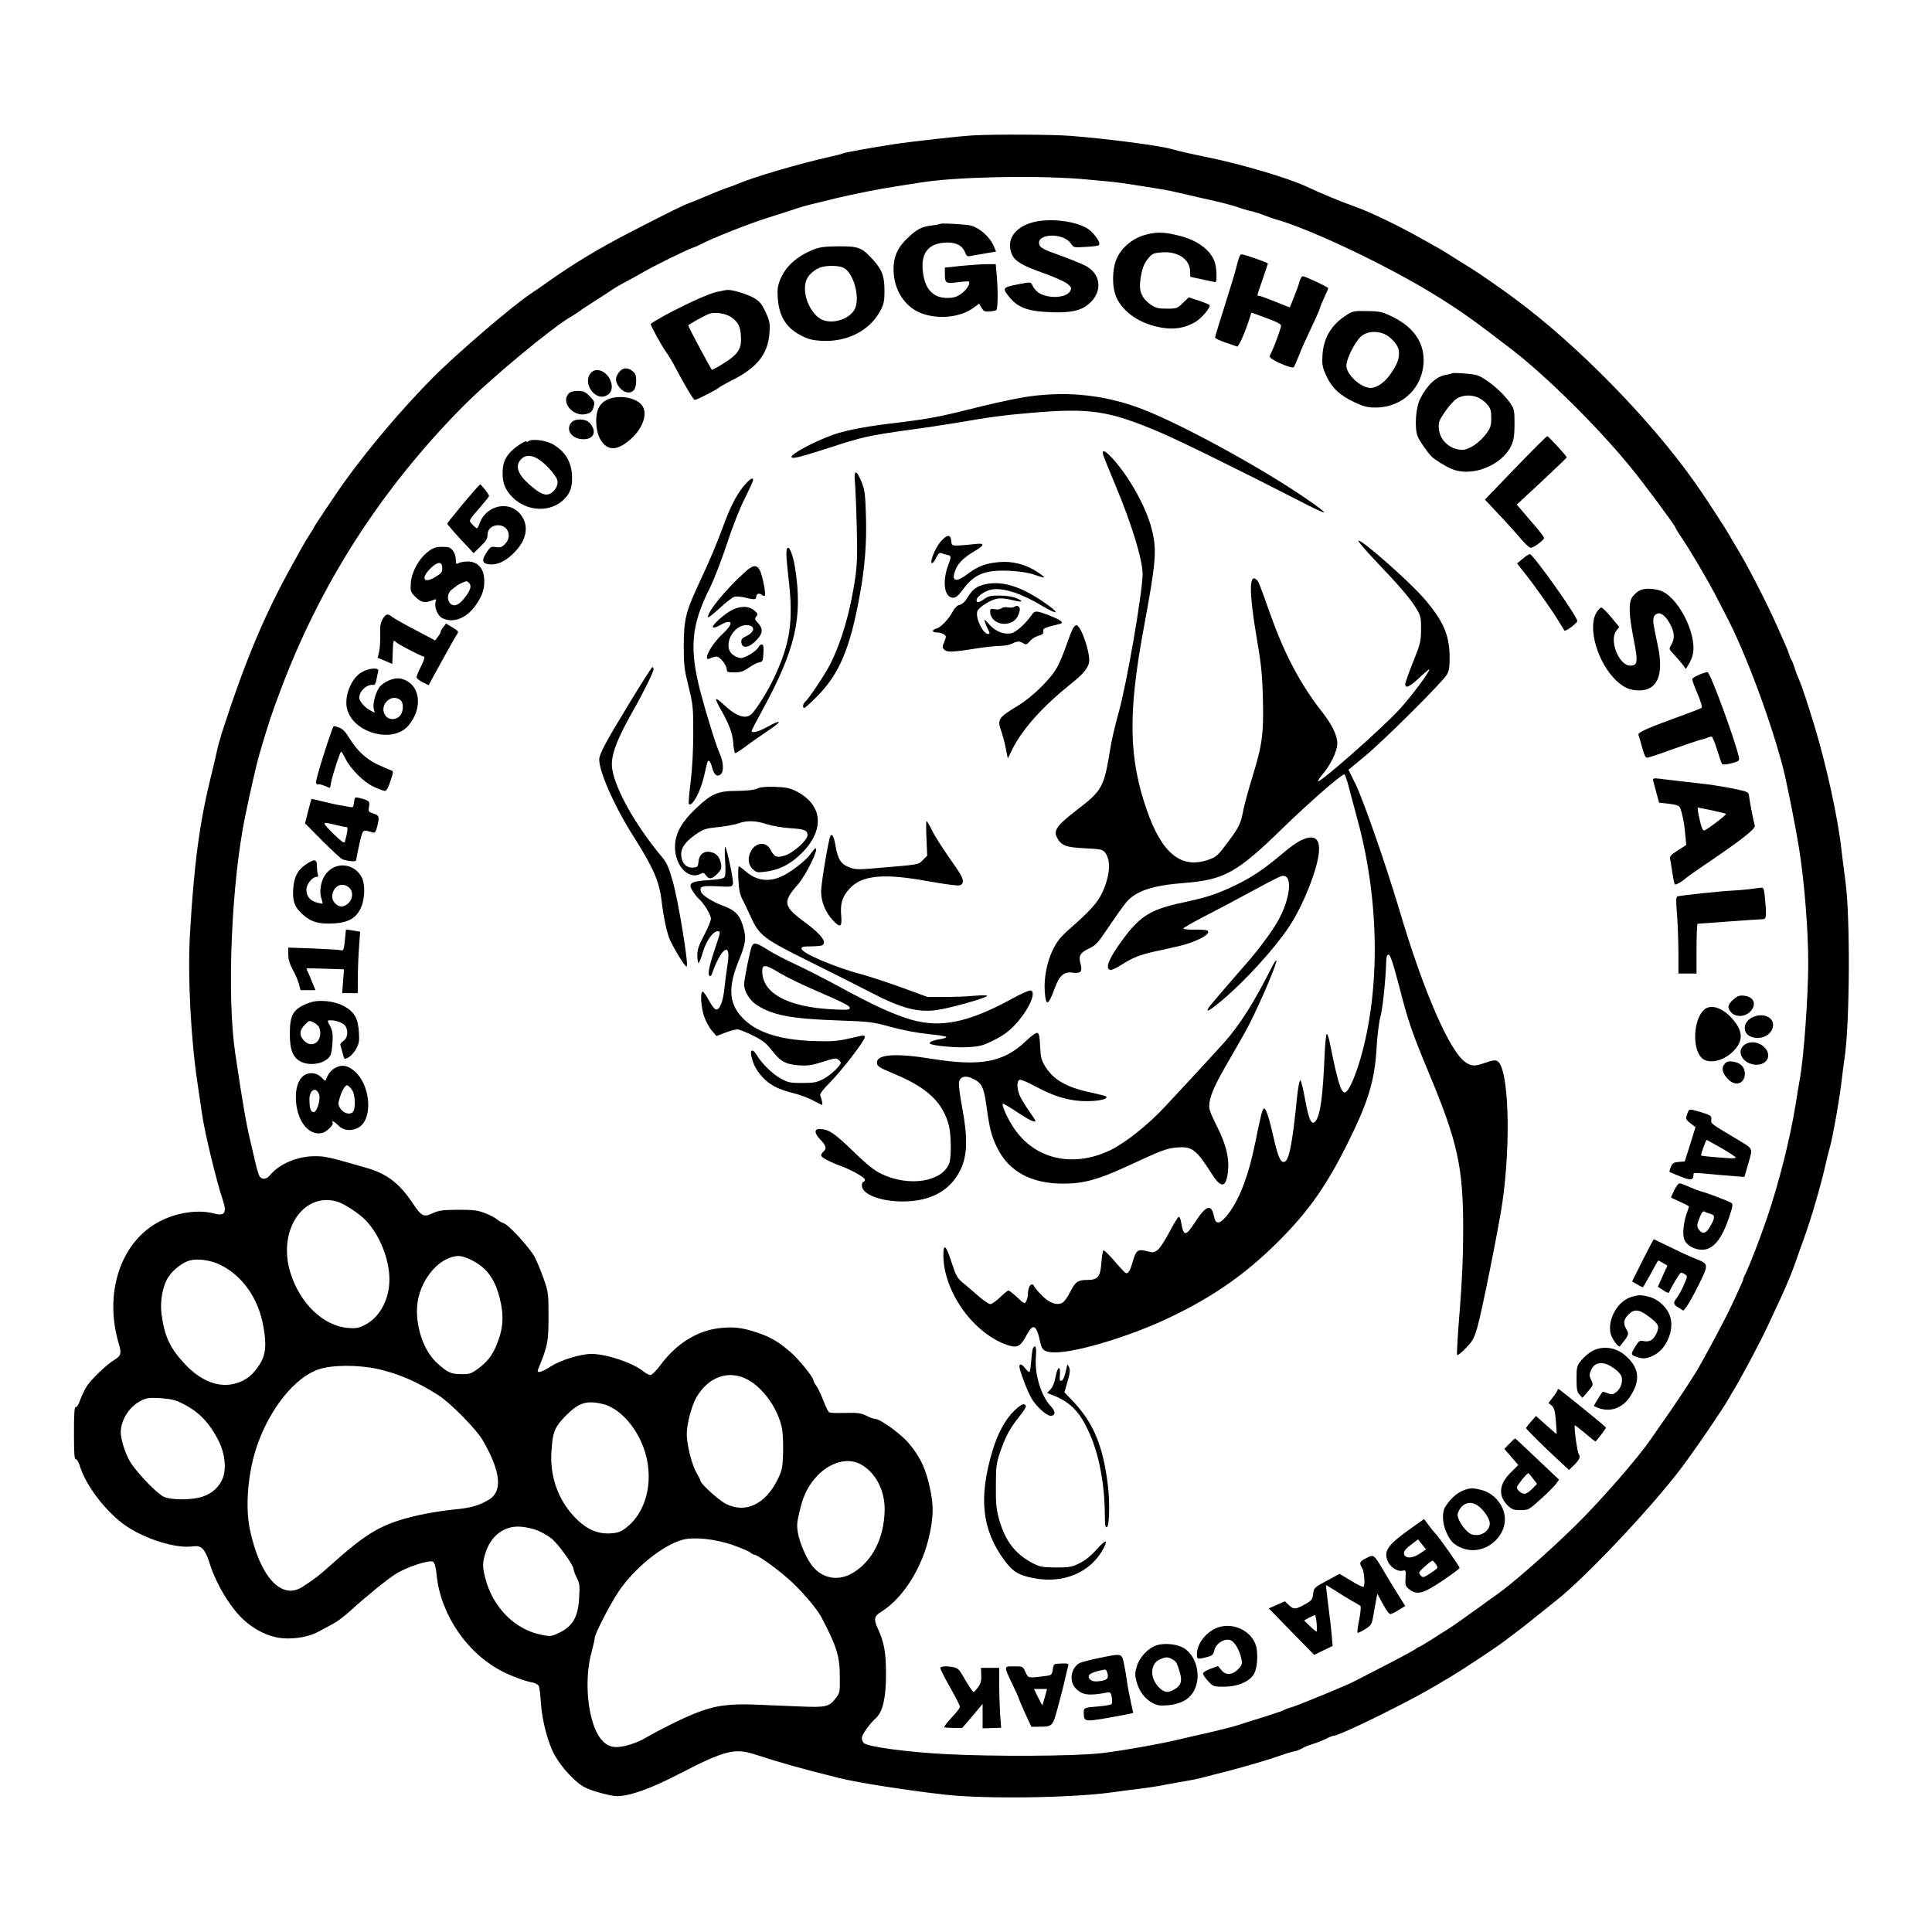 <?xml version="1.0" encoding="UTF-8" standalone="no"?> <svg xmlns="http://www.w3.org/2000/svg" width="1280pt" height="1280pt" viewBox="0 0 1280 1280" preserveAspectRatio="xMidYMid meet"> <g transform="translate(0,1280) scale(0.1,-0.1)" fill="#000000" stroke="none"> <path d="M6445 11903 c-77 -4 -403 -40 -520 -58 -151 -23 -326 -55 -336 -60 -4 -3 -45 -14 -91 -24 -206 -46 -498 -132 -608 -178 -19 -9 -53 -21 -75 -28 -22 -7 -78 -30 -125 -50 -47 -20 -103 -43 -125 -51 -42 -15 -133 -60 -400 -198 -201 -104 -364 -203 -525 -316 -47 -34 -102 -72 -124 -86 -119 -79 -485 -392 -646 -554 -204 -205 -431 -473 -597 -705 -50 -71 -193 -284 -193 -289 0 -3 -13 -24 -29 -48 -16 -24 -43 -70 -61 -103 -18 -33 -44 -80 -58 -105 -182 -328 -309 -632 -462 -1105 -12 -38 -28 -97 -35 -130 -7 -33 -22 -98 -34 -145 -77 -309 -115 -583 -142 -1050 -17 -281 5 -712 52 -1013 11 -73 24 -161 29 -197 18 -121 95 -439 135 -557 30 -87 15 -112 -56 -93 -104 28 -246 8 -361 -52 -259 -134 -372 -475 -270 -814 18 -61 13 -77 -28 -102 -56 -34 -161 -135 -188 -181 -15 -25 -34 -65 -42 -90 -9 -26 -21 -45 -28 -43 -9 1 -12 -41 -12 -173 0 -132 3 -174 12 -173 7 2 18 -17 26 -42 41 -135 178 -312 309 -401 128 -86 323 -147 430 -135 45 5 55 3 76 -16 13 -13 32 -49 41 -81 34 -113 100 -238 177 -332 82 -102 204 -171 315 -179 84 -6 175 11 236 45 29 15 73 39 98 53 25 13 74 50 110 83 109 99 242 207 300 244 71 46 225 97 249 82 11 -7 18 -33 24 -89 26 -261 203 -521 438 -639 63 -32 144 -62 192 -71 21 -3 41 -14 46 -23 5 -9 12 -63 15 -121 8 -110 46 -256 89 -335 46 -84 138 -184 202 -217 44 -23 172 -58 213 -58 84 0 226 51 411 147 299 155 369 173 501 130 174 -57 318 -97 560 -157 126 -31 437 -80 700 -110 266 -30 842 -22 1105 15 55 8 143 19 195 25 52 7 125 18 161 26 37 7 98 18 135 24 38 6 92 17 119 25 28 7 97 26 155 40 131 34 289 81 355 105 28 10 66 22 85 26 19 3 44 13 56 20 11 8 43 21 70 29 27 8 67 24 89 35 21 11 44 20 51 20 26 0 261 110 479 224 99 51 167 90 301 170 75 45 294 190 336 222 21 16 59 45 85 64 26 19 82 62 123 96 41 33 111 89 155 124 189 150 608 593 808 853 89 115 289 408 331 482 9 17 26 46 38 65 57 96 169 307 220 416 86 184 109 233 138 304 18 41 40 100 50 130 10 30 33 93 50 140 47 129 113 353 146 500 8 36 21 88 29 115 18 65 61 305 75 425 6 52 15 122 20 155 36 233 39 949 6 1180 -8 61 -20 153 -26 205 -22 204 -97 550 -177 815 -46 151 -85 270 -103 310 -10 22 -24 58 -30 80 -7 22 -16 45 -20 50 -4 6 -11 21 -15 35 -4 14 -15 43 -25 65 -10 22 -37 83 -60 135 -58 131 -183 377 -250 488 -30 51 -59 100 -65 110 -26 47 -165 259 -220 337 -294 419 -784 919 -1195 1223 -92 69 -237 169 -290 202 -30 18 -84 52 -120 75 -36 23 -83 52 -105 64 -22 12 -67 37 -100 56 -146 83 -348 181 -445 215 -103 37 -222 86 -329 136 -115 54 -423 145 -641 190 -151 31 -183 39 -254 58 -84 23 -431 68 -666 86 -113 9 -496 11 -645 3z m710 -288 c110 -9 243 -22 295 -30 239 -37 289 -45 345 -59 33 -8 125 -29 205 -47 80 -17 168 -40 195 -50 28 -10 70 -23 95 -28 25 -6 63 -18 85 -27 22 -9 54 -20 70 -25 235 -64 774 -321 1092 -522 156 -98 223 -146 473 -338 234 -179 585 -527 801 -794 92 -113 289 -380 289 -390 0 -4 18 -33 40 -66 60 -87 179 -291 232 -394 25 -49 53 -103 62 -120 123 -232 289 -673 376 -1000 25 -95 81 -372 109 -545 35 -215 61 -538 61 -761 0 -215 -29 -623 -55 -764 -8 -44 -21 -123 -29 -175 -36 -224 -112 -525 -191 -755 -49 -143 -116 -315 -139 -360 -9 -17 -16 -34 -16 -38 0 -5 -13 -36 -29 -70 -15 -34 -39 -84 -52 -112 -37 -81 -178 -344 -226 -425 -50 -82 -170 -262 -233 -350 -21 -30 -54 -77 -73 -105 -84 -123 -328 -403 -494 -567 -182 -179 -431 -398 -538 -471 -22 -15 -67 -47 -100 -72 -76 -55 -192 -137 -214 -150 -9 -5 -53 -33 -98 -62 -46 -29 -86 -53 -89 -53 -3 0 -18 -9 -33 -20 -16 -10 -106 -59 -202 -108 -96 -49 -183 -94 -194 -100 -38 -22 -376 -161 -418 -173 -23 -6 -46 -15 -52 -19 -5 -4 -64 -24 -130 -45 -66 -20 -145 -45 -175 -55 -30 -10 -118 -32 -195 -50 -77 -17 -156 -35 -175 -40 -128 -32 -418 -83 -540 -96 -190 -20 -720 -22 -1035 -5 -243 13 -503 48 -531 72 -8 6 -14 22 -14 34 0 23 48 91 94 133 45 41 66 135 66 289 0 145 -12 212 -54 303 -29 62 -25 83 23 112 147 91 276 299 321 518 24 117 25 183 5 282 -28 140 -64 220 -144 316 -51 61 -190 162 -224 162 -10 0 -36 9 -58 21 -35 17 -56 20 -138 18 -53 -2 -101 0 -108 4 -6 4 -24 40 -39 80 -15 39 -36 83 -46 96 -10 13 -18 28 -18 33 0 23 -98 143 -156 193 -80 68 -131 97 -213 125 -104 35 -160 41 -253 31 -150 -17 -289 -104 -393 -246 -28 -37 -56 -65 -66 -65 -10 0 -30 11 -46 24 -68 56 -242 115 -343 116 -72 0 -203 -40 -266 -80 -66 -43 -101 -52 -89 -22 64 155 69 181 69 347 0 153 -1 164 -31 250 -17 50 -44 114 -59 144 -32 62 -174 217 -207 227 -12 3 -31 14 -42 24 -11 10 -47 29 -80 42 -51 20 -78 23 -180 23 -102 -1 -127 -4 -168 -23 -62 -28 -73 -22 -136 71 -86 128 -169 191 -301 229 -238 69 -275 78 -340 78 -120 0 -239 -50 -303 -128 -20 -24 -49 -29 -65 -9 -6 7 -18 44 -27 82 -9 39 -25 106 -35 150 -29 120 -50 241 -102 590 -56 379 -25 1124 66 1565 38 184 75 346 95 415 59 200 80 265 137 415 264 707 664 1332 1204 1880 184 187 604 536 728 605 15 8 38 24 52 34 14 11 57 39 95 63 39 25 83 53 99 64 50 34 60 39 121 72 33 17 83 45 110 61 69 40 272 140 318 157 21 7 50 20 65 28 62 34 321 137 432 171 68 21 171 55 205 66 30 11 110 31 260 67 123 29 279 60 390 77 55 9 127 20 160 25 230 38 738 49 1060 25z m-4924 -6775 c48 -13 152 -82 195 -128 91 -98 153 -254 154 -387 0 -135 -64 -254 -165 -304 -39 -20 -58 -23 -109 -19 -163 13 -319 162 -382 366 -86 276 82 534 307 472z m884 -384 c103 -48 161 -122 194 -250 32 -121 26 -211 -21 -321 -28 -67 -60 -108 -121 -153 -47 -34 -57 -37 -113 -36 -68 1 -89 10 -162 77 -100 93 -155 293 -118 437 39 150 153 266 266 269 14 0 48 -10 75 -23z m-1655 -36 c150 -75 254 -225 286 -414 21 -120 14 -183 -26 -246 -45 -70 -90 -106 -157 -125 -112 -33 -234 14 -344 134 -94 102 -129 178 -149 325 -11 88 8 190 48 249 32 48 96 96 143 107 53 13 139 0 199 -30z m1043 -690 c135 -30 263 -85 402 -174 81 -52 253 -227 295 -301 117 -204 131 -333 42 -389 -66 -40 -123 -57 -236 -67 -61 -6 -163 -22 -226 -36 -246 -56 -337 -107 -590 -333 -83 -74 -97 -85 -184 -142 -140 -93 -284 63 -351 381 -32 155 -11 389 52 564 86 241 249 442 402 494 90 31 261 32 394 3z m2450 -70 c108 -59 204 -197 229 -329 5 -31 8 -103 6 -161 -3 -93 -7 -112 -35 -170 -81 -166 -213 -229 -343 -164 -49 25 -170 135 -170 155 0 5 -11 26 -23 47 -31 49 -67 188 -67 260 0 69 32 189 65 246 80 136 214 182 338 116z m-3758 -152 c118 -56 189 -127 255 -257 40 -81 51 -179 26 -244 -21 -55 -67 -99 -129 -121 -66 -25 -208 -26 -261 -3 -40 18 -153 132 -212 214 -37 52 -74 159 -74 214 1 82 56 169 132 208 37 19 55 22 128 18 61 -4 99 -11 135 -29z m2795 -9 c97 -22 196 -118 256 -247 92 -197 59 -434 -77 -556 -38 -34 -61 -47 -95 -52 -104 -15 -184 17 -271 109 -105 112 -159 264 -150 423 8 137 20 168 97 246 85 85 135 101 240 77z m1708 -398 c101 -52 166 -175 163 -308 -4 -183 -80 -334 -209 -413 -95 -58 -203 -40 -271 46 -37 47 -81 147 -93 211 -10 52 -9 73 7 140 22 96 44 148 85 204 86 119 221 170 318 120z m-2138 -440 c28 -11 71 -36 95 -55 45 -37 145 -176 145 -202 0 -8 10 -34 21 -57 19 -36 21 -53 16 -133 -7 -129 -43 -190 -137 -234 -48 -22 -54 -23 -113 -11 -177 35 -323 183 -372 376 -19 74 -19 99 0 162 35 118 127 188 237 178 31 -2 80 -13 108 -24z m1289 -95 c57 -20 112 -43 121 -51 9 -8 21 -15 27 -15 19 0 128 -76 215 -151 87 -74 198 -202 233 -269 99 -189 119 -254 119 -390 1 -100 0 -107 -27 -141 -43 -57 -66 -62 -232 -55 -80 3 -210 9 -290 12 -184 8 -279 -5 -409 -57 -88 -35 -231 -106 -351 -175 -22 -12 -69 -30 -105 -39 -81 -21 -127 -9 -170 45 -85 107 -114 386 -60 577 11 40 20 81 20 91 0 26 101 222 158 307 107 159 297 311 429 345 74 18 209 4 322 -34z"></path> <path d="M6822 11321 c-109 -38 -155 -117 -118 -206 20 -46 70 -76 214 -126 67 -24 136 -55 154 -69 27 -23 29 -29 19 -47 -23 -45 -131 -54 -201 -18 -16 8 -37 29 -45 45 -18 35 -9 34 -111 14 -92 -18 -95 -24 -44 -86 50 -60 114 -87 227 -94 142 -10 222 1 275 36 110 73 114 202 9 264 -31 18 -131 58 -244 98 -31 11 -62 28 -67 38 -44 82 153 96 206 15 16 -25 20 -26 95 -21 43 2 83 7 88 11 15 9 -9 52 -51 93 -70 67 -284 95 -406 53z"></path> <path d="M6230 11317 c-3 -2 -25 -7 -50 -10 -78 -9 -109 -26 -181 -98 -55 -56 -79 -114 -79 -192 0 -138 75 -254 191 -295 115 -40 259 -23 343 42 l33 24 16 -27 c13 -23 22 -27 52 -25 20 2 40 6 45 9 11 7 13 117 4 228 l-7 77 -55 0 c-31 0 -107 -5 -169 -11 l-113 -12 0 -41 c0 -63 5 -66 85 -56 38 5 71 7 74 5 12 -13 -15 -56 -50 -81 -32 -22 -52 -28 -93 -28 -98 0 -153 63 -163 188 -10 117 45 178 163 179 60 1 101 -21 118 -65 10 -26 14 -29 41 -23 16 3 60 11 97 17 l67 11 -15 36 c-26 62 -95 123 -157 138 -32 7 -191 16 -197 10z"></path> <path d="M7574 11240 c-78 -25 -143 -82 -175 -152 -32 -72 -33 -192 -2 -259 46 -101 160 -177 301 -200 82 -14 154 -2 220 37 45 26 108 103 95 114 -5 4 -37 17 -73 29 l-64 21 -39 -37 c-36 -36 -41 -38 -106 -38 -58 0 -74 4 -109 28 -55 39 -76 85 -68 151 9 79 23 118 54 155 26 31 35 35 89 39 107 8 185 -44 188 -126 l1 -36 79 -17 c44 -10 83 -18 88 -18 11 -1 8 92 -4 130 -28 84 -118 150 -247 180 -97 24 -151 23 -228 -1z"></path> <path d="M5388 11146 c-110 -45 -181 -109 -218 -196 -18 -45 -21 -66 -17 -125 8 -118 54 -195 149 -245 51 -27 77 -34 138 -38 173 -10 323 67 394 202 21 40 26 63 26 124 0 102 -14 142 -76 211 -74 82 -96 90 -231 89 -91 -1 -123 -5 -165 -22z m202 -121 c67 -34 111 -204 72 -275 -39 -70 -159 -103 -227 -62 -81 50 -128 193 -87 268 15 29 53 60 87 72 44 15 122 14 155 -3z"></path> <path d="M8210 11094 c-6 -14 -15 -47 -21 -72 -6 -26 -40 -137 -75 -248 -35 -110 -64 -205 -64 -210 0 -6 30 -20 68 -33 37 -12 72 -25 78 -27 10 -4 53 93 83 188 l12 37 80 -29 c108 -40 122 -48 115 -68 -21 -67 -47 -134 -61 -163 -17 -33 -17 -33 5 -49 41 -27 132 -62 141 -53 4 4 19 37 33 73 13 36 50 118 81 183 31 65 58 126 60 136 2 9 15 41 29 71 14 30 26 57 26 60 0 8 -153 80 -169 80 -8 0 -21 -25 -27 -55 -1 -5 -15 -42 -30 -81 l-29 -71 -95 38 c-52 21 -101 39 -107 39 -17 0 -18 -7 22 109 19 55 35 102 35 105 0 4 -61 27 -138 52 -42 13 -43 13 -52 -12z"></path> <path d="M4745 10865 c-74 -16 -356 -154 -434 -211 -5 -4 76 -152 104 -189 12 -16 38 -59 57 -95 64 -122 123 -220 131 -220 11 0 151 71 157 80 3 4 41 26 85 48 171 85 244 177 253 318 4 65 1 79 -26 137 -25 53 -38 70 -77 93 -44 25 -140 55 -175 53 -8 0 -42 -6 -75 -14z m99 -166 c47 -32 63 -64 65 -132 4 -87 -21 -119 -150 -196 -20 -11 -39 -21 -42 -21 -5 0 -157 284 -157 294 0 6 121 73 145 79 39 11 105 -1 139 -24z"></path> <path d="M8920 10712 c-98 -62 -151 -150 -158 -262 -4 -67 -1 -82 25 -140 37 -80 91 -131 189 -176 59 -28 85 -34 137 -34 182 0 319 136 319 316 -1 123 -73 222 -212 288 -62 30 -79 34 -162 35 -87 2 -96 0 -138 -27z m247 -123 c42 -16 92 -69 99 -105 9 -48 -3 -88 -48 -154 -40 -61 -94 -100 -138 -100 -64 0 -160 89 -160 147 0 46 57 158 97 194 37 32 95 39 150 18z"></path> <path d="M4101 10334 c-28 -36 -26 -66 5 -103 29 -35 73 -42 95 -14 8 9 14 36 14 60 0 35 -5 49 -24 64 -33 27 -66 24 -90 -7z"></path> <path d="M3915 10330 c-58 -64 24 -187 100 -152 37 17 48 54 30 100 -26 64 -95 91 -130 52z"></path> <path d="M9620 10327 c-3 -3 -20 -7 -38 -10 -65 -10 -125 -65 -172 -157 -31 -59 -40 -197 -17 -253 14 -32 61 -100 92 -132 20 -20 91 -64 130 -81 124 -54 310 10 386 132 27 45 34 81 33 181 0 73 -3 86 -29 123 -54 78 -170 173 -228 186 -36 9 -152 16 -157 11z m173 -161 c18 -7 45 -28 60 -45 23 -27 27 -42 27 -90 0 -48 -5 -65 -29 -99 -47 -64 -117 -112 -163 -112 -79 0 -148 61 -155 137 -4 44 -1 54 39 113 24 36 59 75 78 88 38 25 94 29 143 8z"></path> <path d="M3767 10192 c-52 -57 28 -153 112 -136 35 7 47 19 56 56 6 23 1 34 -28 63 -30 30 -42 35 -79 35 -31 0 -50 -6 -61 -18z"></path> <path d="M6820 10174 c-58 -8 -195 -36 -305 -63 -317 -79 -342 -84 -648 -121 -155 -20 -279 -45 -352 -72 -136 -50 -281 -130 -271 -147 8 -12 56 0 252 63 216 71 258 80 521 117 120 16 268 39 328 49 198 35 317 51 490 65 388 33 509 15 845 -127 136 -58 541 -257 920 -452 219 -113 227 -108 35 23 -294 200 -799 475 -1053 575 -247 97 -492 126 -762 90z"></path> <path d="M4017 10149 c-46 -24 -67 -68 -67 -136 0 -68 18 -122 50 -155 38 -37 81 -37 138 1 116 77 168 208 106 266 -51 48 -161 59 -227 24z"></path> <path d="M3787 10002 c-44 -49 1 -112 79 -112 70 0 90 53 41 108 -26 29 -96 31 -120 4z"></path> <path d="M10040 9700 l-202 -210 89 -95 c50 -52 114 -123 144 -159 30 -36 61 -65 70 -65 19 -1 88 50 89 65 0 6 -30 46 -67 88 -38 43 -78 90 -91 106 l-23 27 166 154 c91 85 165 156 165 159 0 9 -121 140 -129 140 -5 0 -99 -94 -211 -210z"></path> <path d="M3499 9876 c-5 -6 -9 -7 -9 -3 0 17 -81 -36 -113 -73 -36 -42 -47 -76 -47 -139 0 -63 19 -109 65 -155 99 -99 258 -103 347 -9 35 37 48 73 48 135 0 102 -41 174 -126 224 -47 28 -145 39 -165 20z m77 -124 c48 -35 102 -96 115 -129 11 -31 -9 -73 -45 -93 -33 -17 -69 -2 -139 60 -78 69 -96 124 -55 167 30 32 75 30 124 -5z"></path> <path d="M7310 9783 c5 -16 40 -102 78 -193 109 -260 181 -494 182 -592 0 -119 -104 -725 -160 -924 -22 -77 -47 -185 -55 -240 -41 -250 -53 -272 -219 -399 -130 -100 -157 -136 -135 -180 28 -57 59 -69 186 -75 105 -5 117 -8 134 -28 41 -52 34 -154 -20 -269 -31 -65 -79 -118 -213 -236 -62 -54 -84 -82 -113 -140 -39 -81 -60 -188 -53 -279 7 -96 23 -92 63 17 32 91 63 119 121 111 54 -7 67 7 53 58 -15 53 -4 73 54 101 47 22 60 36 131 142 44 65 96 139 117 164 63 76 174 113 384 129 266 21 351 68 655 365 171 166 387 355 407 355 4 0 18 -40 30 -88 13 -48 39 -145 58 -217 144 -531 151 -1122 18 -1580 -35 -120 -77 -215 -100 -222 -27 -9 -50 65 -103 330 -6 31 -15 57 -20 57 -4 0 -11 -62 -14 -137 -12 -284 -29 -407 -62 -443 -25 -27 -42 9 -67 143 -12 70 -27 129 -32 130 -6 1 -16 -54 -23 -123 -30 -301 -52 -412 -84 -418 -25 -5 -42 37 -73 173 -30 133 -51 193 -64 179 -10 -11 -21 -58 -55 -226 -46 -227 -111 -392 -192 -487 -47 -54 -70 -54 -81 0 -17 87 -53 75 -129 -44 -59 -90 -73 -89 -89 6 -3 21 -11 37 -16 35 -6 -2 -34 -48 -62 -102 -29 -55 -64 -108 -78 -118 -23 -17 -31 -18 -72 -7 -59 15 -71 6 -92 -69 -19 -66 -32 -85 -50 -74 -6 4 -40 40 -74 80 -34 40 -66 70 -70 68 -5 -3 -11 -40 -14 -83 -7 -93 -24 -113 -94 -113 -62 0 -79 -12 -113 -80 -16 -33 -39 -64 -51 -71 -38 -20 -88 -2 -140 52 -27 28 -49 55 -49 60 0 5 -6 9 -14 9 -14 0 -26 -29 -26 -68 0 -13 -5 -32 -11 -43 -10 -19 -13 -18 -59 25 -27 25 -53 46 -59 46 -5 0 -30 -20 -55 -45 -26 -25 -55 -45 -65 -45 -11 0 -48 26 -84 58 -36 31 -82 71 -102 87 -32 26 -43 46 -70 130 -38 117 -55 132 -55 48 1 -240 199 -518 424 -594 65 -22 86 -12 126 63 46 86 67 74 94 -54 10 -45 32 -58 96 -58 144 0 495 106 748 226 312 147 537 308 768 546 174 180 287 344 413 595 145 289 188 427 201 648 5 83 16 175 25 205 15 57 33 222 38 345 1 55 5 70 17 70 11 0 28 -51 66 -195 64 -250 88 -318 199 -585 194 -465 229 -625 229 -1045 0 -169 -7 -335 -23 -533 -13 -158 -21 -291 -17 -294 4 -4 30 16 58 46 44 45 55 65 75 134 29 98 145 677 167 832 58 407 41 895 -34 935 -15 8 -34 5 -77 -10 -71 -25 -90 -25 -129 -1 -105 64 -281 465 -443 1013 -89 298 -235 718 -289 831 l-48 97 111 92 c130 108 516 493 542 540 14 26 18 54 17 123 -2 142 -45 237 -173 384 -100 114 -409 387 -431 379 -6 -2 43 -59 108 -128 166 -174 235 -255 274 -319 31 -51 33 -61 33 -141 -1 -79 -4 -94 -53 -216 -29 -71 -52 -138 -52 -147 0 -31 29 -18 95 44 36 34 65 58 65 54 0 -19 -129 -191 -203 -270 -121 -130 -522 -483 -535 -471 -2 3 12 24 32 48 52 61 96 153 96 202 0 54 -35 125 -102 211 -139 177 -245 375 -338 635 -81 227 -82 229 -97 241 -48 40 -47 -93 2 -381 31 -181 38 -246 42 -410 6 -231 -4 -305 -71 -522 -24 -79 -49 -170 -56 -203 -19 -101 -29 -123 -104 -223 -66 -89 -77 -99 -127 -117 -182 -65 -311 38 -412 331 -119 342 -124 641 -20 1199 83 450 89 520 53 661 -36 143 -145 339 -255 462 -53 59 -79 69 -65 25z"></path> <path d="M5664 9609 c3 -35 9 -167 12 -294 5 -188 3 -251 -10 -345 -33 -224 -89 -418 -167 -573 -34 -66 -141 -228 -165 -247 -15 -14 -19 -40 -5 -40 5 0 42 33 82 74 147 146 220 317 283 661 36 192 49 358 43 540 -4 138 -8 169 -28 220 -34 84 -53 86 -45 4z"></path> <path d="M4938 9592 c-49 -54 -93 -135 -137 -253 -54 -147 -101 -257 -176 -417 -82 -177 -95 -230 -95 -406 0 -122 4 -153 32 -265 29 -118 31 -137 31 -306 0 -112 -6 -234 -17 -323 -10 -79 -16 -146 -12 -149 21 -21 77 81 101 187 9 41 19 81 21 88 7 24 20 11 32 -33 13 -49 33 -65 57 -45 21 17 19 79 -5 133 -26 57 -92 271 -129 412 -76 290 -62 445 64 694 26 52 75 180 110 285 36 110 86 239 119 303 31 62 56 117 56 123 0 19 -18 10 -52 -28z"></path> <path d="M3069 9464 c-57 -69 -105 -129 -106 -133 -1 -3 38 -49 86 -101 l89 -95 46 45 c36 34 46 51 46 77 0 37 29 63 70 63 68 0 95 -76 45 -125 -19 -20 -31 -24 -59 -20 -31 6 -37 3 -60 -32 -33 -48 -33 -71 0 -79 66 -17 144 24 211 110 62 80 62 169 -1 232 -78 78 -218 39 -258 -72 -6 -19 -15 -34 -18 -34 -4 0 -17 11 -30 25 -26 28 -30 20 57 121 29 34 53 64 53 68 0 11 -51 76 -59 76 -4 0 -54 -57 -112 -126z"></path> <path d="M6235 9215 c-28 -29 -65 -108 -65 -137 0 -20 18 -5 33 28 13 27 22 34 35 29 9 -4 25 -8 36 -11 30 -6 30 -10 6 -75 -39 -108 -22 -209 35 -209 18 0 35 14 65 55 76 103 147 131 313 123 68 -4 122 -12 161 -26 33 -12 62 -20 64 -17 2 2 -21 20 -52 40 -74 47 -162 69 -247 61 -89 -8 -140 -27 -210 -80 -81 -61 -111 -46 -75 37 17 39 56 76 120 114 73 42 73 58 0 48 -33 -4 -79 -8 -104 -9 -44 -1 -45 0 -48 32 -4 42 -26 42 -67 -3z"></path> <path d="M2836 9145 c-60 -45 -109 -134 -114 -206 -4 -56 -3 -60 32 -95 38 -38 62 -41 120 -18 16 6 18 4 13 -10 -13 -33 11 -95 43 -111 71 -36 159 -3 220 83 48 66 64 119 57 186 -6 66 -47 106 -108 106 -22 0 -49 -5 -60 -10 -17 -10 -19 -7 -19 23 0 19 -9 46 -20 59 -16 22 -27 25 -72 25 -42 -1 -60 -7 -92 -32z m94 -108 c0 -28 -6 -36 -46 -60 -80 -48 -99 -7 -28 61 45 43 74 43 74 -1z m180 -102 c16 -19 5 -51 -37 -102 -36 -46 -70 -55 -93 -28 -20 25 -15 67 11 87 13 10 30 23 36 28 12 10 52 28 64 29 4 1 12 -6 19 -14z"></path> <path d="M5210 9128 c0 -24 7 -99 15 -168 32 -273 11 -421 -95 -647 -40 -87 -116 -209 -149 -242 -40 -40 -104 -18 -193 67 -21 20 -40 33 -43 30 -3 -3 7 -27 22 -54 61 -105 86 -168 91 -236 2 -38 9 -68 14 -68 5 0 35 20 66 43 31 24 97 70 146 103 99 65 101 84 3 30 -60 -34 -107 -46 -107 -28 0 4 32 66 71 137 219 402 268 611 217 940 -18 120 -58 184 -58 93z"></path> <path d="M10088 9098 l-37 -31 52 -66 c67 -84 184 -250 226 -321 19 -30 35 -56 36 -58 7 -8 85 50 85 64 0 30 -294 445 -315 443 -5 0 -27 -14 -47 -31z"></path> <path d="M4939 9013 c-129 -116 -249 -262 -249 -301 0 -8 34 18 76 57 42 39 87 74 100 77 14 4 44 1 69 -5 58 -15 75 -14 75 3 0 22 19 30 36 15 8 -6 17 -9 21 -5 9 9 -15 133 -33 168 -20 38 -45 36 -95 -9z"></path> <path d="M6531 8930 c-59 -13 -87 -33 -119 -86 -18 -30 -36 -47 -53 -51 -16 -3 -32 -18 -45 -41 -27 -53 -81 -109 -109 -116 -34 -9 -32 -26 3 -26 16 0 36 -6 46 -13 16 -11 16 -15 2 -49 -14 -34 -14 -38 1 -53 18 -18 57 -16 233 12 52 8 115 14 140 14 25 0 58 6 74 14 35 18 50 19 76 3 18 -11 23 -9 43 14 12 15 38 31 57 36 27 7 34 13 32 29 -2 17 6 22 45 33 26 7 56 14 67 17 28 8 4 26 -76 57 -83 32 -93 32 -115 -1 -34 -51 -101 -111 -131 -118 -51 -11 -107 11 -148 58 -30 34 -35 38 -29 17 4 -14 14 -37 22 -52 12 -24 12 -28 -1 -28 -34 0 -85 107 -71 150 8 26 89 77 133 84 21 4 62 0 96 -9 70 -18 85 -12 30 12 -24 10 -66 17 -109 17 -57 1 -76 -3 -102 -21 -36 -26 -53 -29 -53 -9 0 24 58 64 103 71 77 12 200 -29 333 -110 92 -55 120 -55 44 1 -168 123 -300 168 -419 144z"></path> <path d="M10861 8887 c-13 -6 -33 -25 -45 -40 -28 -38 -25 -119 9 -290 28 -143 25 -167 -24 -167 -75 0 -142 168 -92 232 l19 24 -53 64 c-30 36 -59 65 -66 65 -7 0 -22 -16 -33 -35 -59 -100 9 -331 131 -448 50 -47 91 -66 150 -66 122 -2 167 99 128 289 -8 39 -20 94 -25 123 -13 61 -7 88 21 97 26 9 62 -23 89 -80 25 -51 25 -88 3 -126 -17 -29 -17 -29 18 -66 20 -21 45 -51 57 -66 l21 -29 21 34 c11 18 23 48 26 66 27 139 -105 389 -222 421 -51 14 -103 14 -133 -2z"></path> <path d="M6719 8779 c-8 -5 -27 -6 -42 -3 -16 3 -34 1 -42 -6 -9 -7 -28 -10 -45 -6 -25 5 -30 2 -30 -15 0 -57 61 -95 124 -78 38 10 60 36 71 80 7 29 -12 44 -36 28z"></path> <path d="M4855 8761 c-49 -22 -143 -106 -132 -117 5 -5 26 1 47 14 83 47 95 14 20 -55 -84 -78 -143 -197 -81 -163 11 5 28 10 38 10 23 0 68 -57 68 -85 0 -17 7 -20 52 -20 42 1 60 7 95 32 24 17 55 33 68 35 23 3 25 8 28 61 2 44 0 57 -11 57 -8 0 -17 -7 -20 -15 -10 -25 -89 -75 -118 -75 -15 0 -40 11 -56 24 -73 63 16 216 112 192 40 -10 30 -46 -18 -69 -32 -15 -38 -22 -35 -45 5 -42 53 -34 101 18 43 46 44 75 5 117 -18 19 -19 25 -7 39 12 14 10 19 -14 40 -34 29 -85 31 -142 5z"></path> <path d="M2535 8698 c-15 -26 -18 -49 -16 -103 1 -39 -2 -89 -7 -112 l-10 -41 49 -20 48 -21 3 82 c3 76 4 80 20 64 13 -14 152 -87 189 -99 4 -2 -5 -30 -21 -62 -17 -32 -30 -65 -30 -72 0 -8 18 -23 40 -34 l40 -20 25 47 c14 27 34 62 43 78 9 17 36 66 61 110 24 44 50 90 58 101 13 20 11 23 -29 47 l-43 26 -17 -22 c-10 -12 -18 -26 -18 -32 0 -5 -9 -21 -19 -34 l-18 -24 -129 68 c-71 37 -140 76 -153 86 -33 26 -44 24 -66 -13z"></path> <path d="M7107 8633 c-8 -15 -27 -64 -42 -108 -15 -44 -41 -107 -58 -140 -42 -80 -162 -198 -262 -260 -134 -81 -140 -91 -109 -176 8 -24 21 -73 28 -109 l13 -65 32 65 c67 132 199 279 382 426 81 64 115 104 124 143 12 54 -49 239 -82 249 -6 2 -18 -9 -26 -25z"></path> <path d="M4175 8150 c-163 -267 -204 -345 -205 -381 -1 -83 105 -320 233 -520 128 -203 166 -291 181 -424 12 -104 37 -218 58 -260 47 -92 101 -176 108 -168 13 13 -56 434 -92 561 -26 93 -40 125 -70 161 -176 211 -309 446 -332 586 -13 79 26 189 136 382 71 125 138 261 138 280 0 7 -3 13 -8 13 -4 0 -70 -104 -147 -230z"></path> <path d="M2394 8345 c-69 -41 -116 -163 -94 -244 43 -159 304 -229 406 -108 103 122 76 284 -52 311 -37 8 -96 -13 -132 -47 -28 -26 -55 -116 -46 -152 l7 -27 -31 16 c-34 17 -72 61 -72 83 0 46 54 93 96 85 7 -1 15 15 18 35 4 21 9 46 12 56 8 27 -62 22 -112 -8z m260 -184 c21 -18 20 -73 -2 -101 -24 -29 -69 -33 -93 -7 -58 63 29 162 95 108z"></path> <path d="M11260 8331 c-24 -10 -46 -23 -48 -29 -2 -6 13 -49 34 -97 21 -49 33 -90 28 -94 -5 -4 -49 -22 -99 -40 -265 -96 -326 -123 -320 -140 4 -9 12 -38 20 -66 19 -70 25 -85 40 -85 6 0 81 25 166 56 85 30 164 57 176 60 12 2 34 9 48 14 15 6 30 10 35 10 5 0 21 -39 36 -87 15 -49 30 -92 34 -96 4 -4 31 -2 61 6 44 11 53 17 51 33 -18 98 -189 565 -209 571 -4 1 -28 -6 -53 -16z"></path> <path d="M2201 7968 c-48 -132 -112 -341 -107 -354 4 -9 9 -14 13 -11 3 3 21 0 40 -8 20 -8 37 -15 38 -15 2 0 6 17 9 38 10 50 59 202 66 202 3 0 15 -19 27 -43 34 -70 120 -157 188 -189 33 -15 67 -28 75 -28 11 0 23 22 37 66 20 60 20 66 5 70 -9 3 -48 20 -86 37 -80 37 -139 92 -191 176 -25 42 -45 62 -67 70 -40 14 -37 15 -47 -11z"></path> <path d="M10953 7626 c3 -12 13 -49 22 -82 l17 -62 64 -7 c45 -5 67 -12 73 -23 14 -29 30 -104 36 -179 l7 -71 -56 -36 c-47 -30 -56 -40 -51 -58 3 -13 10 -54 15 -93 6 -38 13 -71 16 -74 5 -6 49 18 71 39 10 9 63 46 118 84 244 165 347 244 341 265 -10 35 -35 168 -38 196 -3 29 -4 29 -113 52 -60 12 -157 27 -215 33 -58 6 -152 17 -208 24 -103 13 -104 13 -99 -8z m390 -195 c48 -10 90 -21 92 -23 6 -6 -125 -105 -144 -110 -10 -2 -19 19 -31 75 -10 42 -15 77 -11 77 3 -1 46 -9 94 -19z"></path> <path d="M5015 7575 c-20 -9 -65 -14 -133 -15 -126 0 -168 -18 -269 -114 -91 -85 -133 -157 -140 -235 -12 -133 83 -246 169 -200 16 9 23 7 35 -10 20 -29 39 -26 75 9 26 27 30 36 25 67 -8 44 -30 70 -68 78 -44 10 -77 -16 -81 -62 -3 -34 -6 -38 -34 -41 -43 -4 -74 24 -80 73 -7 52 22 96 97 148 50 34 65 39 145 47 49 5 109 16 133 24 59 22 117 20 193 -5 34 -11 104 -23 153 -26 96 -6 115 -14 115 -46 0 -34 -98 -121 -153 -136 -53 -15 -67 -9 -93 41 -27 52 -92 49 -125 -5 -27 -45 -25 -92 7 -124 23 -23 31 -25 79 -19 88 10 159 43 228 106 173 159 166 333 -16 427 -43 22 -68 27 -142 30 -63 2 -99 -2 -120 -12z"></path> <path d="M2349 7505 c-1 -8 -3 -19 -4 -25 -1 -5 -3 -15 -4 -21 -1 -8 -12 -9 -33 -4 -18 4 -46 9 -61 11 -15 2 -62 13 -104 23 -43 11 -78 19 -79 18 -1 -1 -12 -38 -23 -82 l-20 -80 117 -118 c64 -64 124 -119 132 -121 54 -15 90 -16 90 -4 0 7 10 55 21 106 24 102 18 98 90 76 13 -3 19 6 28 40 16 66 14 73 -25 86 -34 12 -35 14 -29 46 6 36 1 41 -67 58 -21 5 -28 3 -29 -9z m-126 -170 c66 -15 64 -15 76 -15 8 0 0 -51 -15 -99 -3 -10 -25 6 -69 49 -87 86 -87 88 8 65z"></path> <path d="M6138 7246 l5 -115 -29 -29 c-32 -32 -18 -29 -301 -53 -129 -11 -146 -11 -187 5 -55 21 -75 53 -91 145 -11 67 -28 89 -38 49 -21 -84 -57 -309 -57 -356 0 -66 30 -139 78 -189 49 -53 62 -45 55 30 -7 79 7 126 54 178 83 92 229 105 531 49 96 -17 185 -29 198 -26 37 10 30 45 -21 117 -90 128 -141 207 -165 257 -14 28 -28 51 -31 52 -4 0 -4 -51 -1 -114z"></path> <path d="M8614 7230 c-23 -11 -73 -47 -111 -80 -126 -106 -203 -158 -306 -209 -132 -64 -195 -85 -363 -121 -208 -45 -277 -87 -387 -233 -98 -132 -128 -200 -93 -213 8 -3 41 11 73 32 76 49 122 67 218 89 44 9 117 26 162 36 119 27 225 84 192 104 -6 4 -44 7 -85 6 -41 -1 -74 3 -74 7 0 5 55 37 123 72 131 68 184 96 377 200 69 38 135 71 148 75 81 24 65 -150 -28 -308 -36 -63 -130 -188 -195 -262 -115 -131 -251 -290 -258 -302 -20 -34 6 -20 90 50 151 127 341 335 440 482 61 91 120 215 164 344 72 215 42 295 -87 231z"></path> <path d="M4804 7100 c4 -58 3 -101 -3 -110 -7 -11 -38 -17 -106 -21 -120 -8 -138 -20 -107 -71 12 -19 31 -43 43 -54 33 -29 79 -105 79 -131 0 -13 -20 -62 -45 -109 -36 -67 -45 -95 -45 -134 0 -28 4 -50 8 -50 4 0 18 33 29 73 22 74 67 137 97 137 21 0 20 -4 -9 -91 -42 -122 -58 -190 -46 -202 7 -7 12 -4 17 9 61 175 129 222 105 71 -6 -40 -16 -112 -21 -159 -9 -95 -32 -151 -57 -146 -9 2 -31 30 -48 63 -18 33 -36 58 -41 55 -16 -9 -9 -104 11 -164 11 -32 34 -75 51 -94 l31 -36 57 22 c32 12 68 22 81 22 12 0 59 -18 104 -41 66 -33 89 -51 126 -100 57 -72 90 -91 179 -97 57 -4 84 0 157 23 73 24 90 26 103 15 9 -7 16 -16 16 -21 0 -19 -67 -82 -114 -107 -44 -23 -63 -27 -141 -27 -81 0 -95 3 -143 30 -54 29 -127 101 -159 156 -24 40 -44 38 -36 -3 11 -55 32 -96 70 -139 50 -56 105 -85 204 -110 46 -11 108 -34 136 -50 29 -16 56 -29 59 -29 6 0 0 33 -12 63 -3 10 19 40 66 87 76 76 230 276 230 299 0 10 -8 12 -27 8 -16 -4 -62 -14 -103 -23 -58 -12 -107 -15 -215 -11 -211 8 -358 53 -450 138 -103 95 -116 204 -47 378 54 132 58 162 36 240 -21 77 -53 111 -131 139 -71 26 -141 70 -149 94 -11 36 5 41 108 36 94 -5 99 -4 104 17 5 21 -39 231 -51 243 -4 4 -4 -36 -1 -88z"></path> <path d="M5369 7141 c-32 -45 -140 -128 -201 -152 -83 -34 -161 -21 -230 40 -20 17 -39 31 -43 31 -4 0 -6 -39 -3 -88 3 -64 10 -98 25 -127 12 -22 37 -75 56 -117 57 -126 86 -148 389 -298 145 -72 326 -163 403 -203 209 -109 317 -137 446 -118 93 14 329 81 329 93 0 5 -35 5 -82 1 -46 -5 -135 -8 -198 -8 l-115 0 -170 62 c-93 34 -214 73 -267 88 -179 47 -398 141 -398 170 0 12 13 15 59 15 33 0 66 3 75 6 39 15 1 70 -100 145 -156 114 -162 140 -58 259 56 65 142 241 117 240 -4 -1 -20 -18 -34 -39z"></path> <path d="M2025 7072 c-53 -37 -76 -81 -82 -156 -7 -84 8 -127 64 -176 57 -50 106 -63 205 -58 97 6 150 36 180 106 26 58 28 154 5 199 -52 99 -182 107 -244 15 -28 -42 -39 -111 -24 -153 6 -18 10 -34 8 -35 -2 -2 -20 1 -40 7 -43 12 -67 42 -67 85 0 35 39 84 66 84 11 0 14 5 10 16 -3 9 -6 33 -6 55 0 48 -17 51 -75 11z m285 -150 c43 -35 22 -109 -36 -126 -34 -10 -76 29 -73 68 6 65 63 95 109 58z"></path> <path d="M11590 6909 c-36 -4 -83 -8 -105 -9 -75 -3 -364 -33 -374 -40 -7 -4 -7 -41 -1 -110 5 -58 9 -171 10 -252 l0 -148 60 0 60 0 0 165 c0 91 3 165 8 165 4 0 97 7 207 15 110 8 210 15 223 15 25 0 27 19 15 143 -5 53 -9 67 -22 66 -9 -1 -45 -5 -81 -10z"></path> <path d="M2285 6571 c-6 -60 -10 -71 -24 -67 -9 3 -91 8 -183 12 l-168 6 0 -46 c0 -33 9 -62 29 -99 16 -28 34 -71 41 -94 l11 -43 49 0 50 0 -21 51 c-11 29 -25 61 -30 71 -6 11 -9 21 -7 22 2 1 58 0 125 -2 l122 -4 -6 -79 -6 -79 52 0 51 0 1 108 c0 59 4 150 8 202 4 52 7 96 7 97 -1 0 -22 4 -47 8 l-47 7 -7 -71z"></path> <path d="M4980 6528 c-12 -29 -50 -218 -50 -250 1 -48 37 -107 86 -138 105 -66 222 -89 519 -100 230 -8 245 -10 368 -44 77 -21 177 -40 248 -47 65 -6 119 -15 119 -20 0 -4 -20 -11 -43 -14 -45 -7 -75 -20 -66 -29 13 -14 164 -28 247 -24 84 5 101 9 176 46 63 32 98 57 144 106 87 94 142 215 100 224 -10 2 -66 -23 -125 -56 -286 -156 -469 -194 -665 -138 -118 35 -242 91 -463 211 -104 57 -242 127 -305 156 -63 29 -146 72 -183 96 -77 49 -94 52 -107 21z m185 -174 c41 -25 137 -72 213 -105 217 -94 252 -112 252 -127 0 -13 -18 -14 -117 -9 -293 15 -463 107 -463 252 0 48 21 46 115 -11z"></path> <path d="M8424 6388 c-114 -226 -207 -374 -310 -491 -65 -72 -154 -170 -396 -429 -109 -118 -260 -238 -359 -287 -261 -126 -525 -57 -660 174 -37 62 -62 125 -55 133 3 2 46 -23 96 -57 80 -53 120 -72 120 -56 0 2 -20 33 -45 69 -25 35 -52 80 -60 100 -19 46 -19 95 0 102 8 3 53 -15 100 -41 104 -56 178 -83 270 -96 97 -13 226 3 203 27 -4 3 -45 14 -91 24 -167 34 -255 83 -312 174 -26 43 -30 61 -34 133 -2 62 -7 86 -17 90 -9 3 -39 -18 -77 -54 -147 -141 -300 -170 -623 -118 -239 39 -364 30 -364 -24 0 -25 12 -33 110 -74 220 -90 326 -189 366 -342 16 -60 18 -213 3 -252 -46 -123 -266 -158 -448 -71 -49 23 -95 60 -192 154 -124 120 -161 144 -222 144 -34 0 -31 -30 7 -69 39 -40 45 -61 21 -81 -8 -7 -15 -18 -15 -25 0 -13 62 -46 131 -70 69 -25 159 -76 159 -90 0 -8 -4 -15 -10 -15 -5 0 -10 -11 -10 -24 0 -58 122 -106 270 -106 185 0 315 71 382 207 47 96 51 211 13 413 -16 84 -25 158 -21 173 9 36 45 44 92 20 59 -28 72 -56 89 -178 21 -151 33 -200 69 -274 78 -163 228 -244 446 -243 131 1 229 28 415 114 237 110 266 121 337 126 97 7 123 -13 231 -182 58 -90 90 -84 102 18 11 89 -10 180 -72 303 -50 101 -55 117 -50 157 9 61 40 128 141 301 48 82 106 185 128 229 79 157 183 404 174 413 -3 3 -17 -19 -32 -49z"></path> <path d="M11484 6178 c-39 -35 -42 -55 -14 -86 30 -32 89 -30 124 4 47 47 28 100 -38 107 -31 4 -44 -1 -72 -25z"></path> <path d="M2048 6156 c-104 -38 -128 -77 -128 -205 0 -108 21 -160 76 -186 66 -31 165 -9 193 43 6 11 12 50 14 87 3 51 0 75 -14 103 -23 45 -24 42 5 42 37 0 86 -20 96 -40 19 -35 12 -78 -14 -96 -14 -8 -23 -21 -21 -27 2 -7 9 -31 15 -55 11 -42 11 -42 38 -28 15 8 38 33 51 56 19 35 23 52 19 108 -5 94 -30 138 -97 175 -64 36 -171 47 -233 23z m66 -161 c32 -84 -40 -150 -99 -90 -34 33 -32 70 5 106 28 29 30 29 58 15 16 -8 32 -23 36 -31z"></path> <path d="M11291 6111 c-70 -61 -82 -251 -19 -318 42 -44 140 -27 207 38 68 66 72 128 10 205 -66 84 -151 116 -198 75z"></path> <path d="M11608 6059 c-64 -33 -65 -108 -3 -129 63 -21 130 11 141 67 12 63 -67 98 -138 62z"></path> <path d="M11567 5884 c-55 -30 -44 -99 22 -128 75 -32 148 15 120 78 -24 51 -92 76 -142 50z"></path> <path d="M11426 5751 c-24 -26 -15 -63 24 -102 49 -50 110 -28 110 38 0 43 -28 71 -75 79 -33 5 -44 2 -59 -15z"></path> <path d="M2214 5721 c-17 -10 -36 -33 -44 -50 -7 -17 -14 -31 -16 -31 -2 0 -14 11 -28 25 -29 29 -80 33 -112 10 -34 -23 -54 -77 -54 -142 0 -152 82 -262 176 -239 29 8 76 54 68 67 -11 19 14 8 36 -16 31 -33 77 -41 124 -21 116 48 94 308 -33 393 -41 28 -76 29 -117 4z m115 -137 c26 -33 30 -134 6 -154 -21 -17 -60 -5 -80 26 -15 23 -16 32 -5 68 13 47 36 86 50 86 4 0 18 -12 29 -26z m-215 -35 c11 -33 -12 -113 -35 -117 -19 -3 -29 24 -29 84 0 64 44 88 64 33z"></path> <path d="M11180 5424 c-14 -37 -13 -40 21 -67 l32 -25 -35 -113 -36 -114 -40 -3 c-34 -3 -42 -8 -52 -33 -7 -16 -11 -31 -9 -33 2 -2 35 -16 73 -31 70 -28 85 -25 86 13 0 14 -12 15 180 -3 85 -7 156 -13 157 -12 1 1 13 43 27 92 29 104 37 89 -84 162 -170 102 -165 98 -162 126 2 24 -3 28 -64 47 -83 25 -83 25 -94 -6z m228 -232 c51 -30 92 -57 92 -61 0 -5 -24 -6 -52 -4 -101 7 -178 15 -178 17 0 17 33 106 38 104 4 -2 49 -27 100 -56z"></path> <path d="M11092 4914 c-13 -26 -22 -47 -20 -49 2 -1 29 -14 61 -28 31 -14 57 -28 57 -31 0 -2 -5 -17 -11 -33 -25 -66 -34 -149 -20 -185 14 -38 67 -68 118 -68 75 0 133 73 183 228 21 63 22 75 10 83 -22 13 -171 70 -198 75 -12 3 -47 16 -77 29 -29 14 -60 25 -67 25 -8 0 -24 -21 -36 -46z m218 -149 c3 -1 15 -4 28 -9 25 -8 24 -27 -7 -80 -26 -47 -49 -55 -72 -27 -20 25 -19 34 7 98 10 22 19 31 27 26 7 -4 14 -8 17 -8z"></path> <path d="M10883 4450 l-70 -140 35 -20 c19 -12 36 -19 38 -18 1 2 24 42 50 88 25 47 47 86 49 88 2 2 16 -5 32 -15 l30 -18 -32 -70 -31 -70 35 -23 c19 -14 37 -20 38 -16 12 31 70 128 78 131 6 2 19 -3 29 -10 17 -12 16 -16 -8 -70 -14 -32 -34 -70 -46 -84 -27 -35 -25 -45 12 -67 l31 -19 21 26 c12 15 48 80 81 146 67 137 67 136 -23 172 -31 12 -106 46 -165 76 -60 29 -110 53 -111 53 -1 0 -34 -63 -73 -140z"></path> <path d="M10810 4208 c-92 -26 -162 -150 -139 -245 10 -36 53 -94 62 -82 59 74 61 79 44 109 -25 41 -21 68 13 102 39 38 71 34 140 -19 60 -46 66 -62 44 -108 -20 -43 -46 -58 -84 -50 -26 6 -32 2 -54 -34 -33 -52 -33 -57 5 -70 45 -16 67 -14 116 10 80 39 133 158 111 247 -15 62 -77 123 -141 140 -54 14 -69 14 -117 0z"></path> <path d="M6844 3868 c-4 -6 -9 -44 -12 -85 -3 -40 -8 -73 -13 -73 -4 0 -16 11 -27 25 -27 34 -44 33 -36 -2 12 -50 54 -157 79 -199 30 -52 99 -114 125 -114 34 0 35 29 2 63 -64 68 -108 210 -99 324 5 68 -2 89 -19 61z"></path> <path d="M10546 3847 c-22 -12 -53 -39 -70 -60 -29 -36 -31 -44 -31 -122 0 -68 3 -87 19 -104 l20 -22 37 43 c36 42 36 43 21 75 -13 26 -13 37 -2 63 16 39 42 53 85 47 41 -6 111 -58 119 -90 8 -35 -7 -78 -36 -100 -24 -18 -30 -18 -58 -7 -17 7 -32 11 -33 9 -22 -32 -57 -90 -57 -93 0 -2 14 -9 31 -15 81 -28 158 0 208 75 73 111 62 195 -35 277 -63 53 -151 63 -218 24z"></path> <path d="M7066 3735 c-13 -58 -21 -78 -34 -83 -11 -3 -13 6 -10 39 5 66 -15 57 -28 -11 -7 -38 -19 -69 -34 -85 l-23 -24 29 -11 c133 -50 198 -121 267 -292 55 -138 87 -325 87 -510 0 -59 3 -79 13 -76 17 6 21 160 7 278 -32 261 -95 412 -231 556 l-57 60 21 72 c16 55 18 76 10 94 -11 23 -11 23 -17 -7z"></path> <path d="M10320 3593 c0 -6 -14 -28 -31 -49 l-30 -39 21 -17 c17 -14 22 -33 28 -102 4 -47 6 -86 4 -86 -2 0 -33 27 -70 60 l-66 59 -32 -37 c-18 -20 -33 -40 -34 -43 0 -6 112 -118 215 -213 l70 -65 28 27 c40 38 51 60 37 77 -10 12 -34 185 -26 192 1 1 31 -22 67 -52 35 -30 66 -55 69 -55 6 1 70 85 70 92 0 5 -203 170 -307 251 -9 6 -13 6 -13 0z"></path> <path d="M6721 3455 c-58 -55 -110 -148 -145 -265 -94 -312 -71 -525 78 -727 56 -76 95 -100 196 -119 199 -38 379 40 462 199 31 61 12 57 -48 -10 -36 -41 -74 -71 -112 -90 -51 -25 -67 -28 -157 -28 -90 1 -106 4 -154 29 -115 60 -182 147 -222 291 -18 66 -22 105 -21 220 0 123 3 150 26 218 35 105 66 163 126 238 28 34 49 67 47 73 -8 23 -29 15 -76 -29z"></path> <path d="M10001 3236 l-34 -35 46 -54 46 -53 -50 -50 c-79 -77 -85 -156 -18 -220 26 -25 38 -29 83 -29 52 0 55 2 135 74 45 40 90 86 101 101 l19 27 -144 136 c-79 76 -145 137 -147 137 -2 0 -19 -15 -37 -34z m155 -231 l27 -36 -28 -29 c-16 -17 -37 -32 -47 -36 -21 -6 -58 21 -58 43 0 11 66 93 76 93 1 0 15 -16 30 -35z"></path> <path d="M9685 2921 c-39 -18 -76 -52 -108 -101 -25 -36 -22 -115 7 -175 27 -58 47 -78 99 -100 161 -67 339 101 273 259 -24 58 -74 104 -129 121 -66 19 -93 19 -142 -4z m110 -99 c38 -29 75 -85 75 -114 0 -43 -40 -78 -88 -78 -30 0 -45 7 -70 33 -17 17 -38 48 -46 67 -12 30 -12 38 0 62 28 54 81 66 129 30z"></path> <path d="M9360 2683 c-165 -116 -195 -157 -166 -226 16 -40 66 -72 100 -63 20 5 21 2 18 -48 -3 -48 -1 -55 24 -75 52 -41 93 -30 220 56 63 42 114 80 114 85 0 11 -135 203 -161 229 -10 10 -31 36 -46 57 l-28 38 -75 -53z m47 -176 c-51 -34 -100 -34 -105 0 -2 15 10 31 45 58 l48 36 26 -33 27 -33 -41 -28z m107 -71 c15 -24 15 -25 -31 -55 -54 -36 -56 -36 -74 -15 -12 15 -8 21 30 55 24 22 47 39 51 39 4 0 15 -11 24 -24z"></path> <path d="M9052 2477 c-46 -23 -48 -30 -27 -67 15 -26 20 -116 8 -123 -5 -3 -42 15 -83 41 l-75 45 -85 -46 c-83 -44 -85 -47 -90 -87 -4 -35 -10 -44 -47 -65 -69 -39 -82 -40 -112 -11 l-28 27 -54 -24 -53 -23 150 -154 151 -154 61 30 61 29 -6 70 c-3 39 -14 129 -23 200 -9 72 -16 131 -15 133 1 1 31 -17 66 -39 35 -23 84 -53 109 -67 25 -13 49 -28 53 -32 5 -4 1 -45 -8 -90 -9 -45 -14 -84 -11 -87 3 -3 25 7 50 23 43 28 45 31 56 99 7 38 15 85 19 103 l6 33 37 -68 c20 -37 42 -68 50 -67 7 1 33 13 56 28 l42 26 -52 83 c-28 45 -71 115 -94 155 -62 104 -63 105 -112 79z m-329 -429 c2 -29 3 -55 1 -57 -3 -3 -22 13 -44 34 l-40 39 32 18 c18 9 36 17 39 18 4 0 9 -24 12 -52z"></path> <path d="M8076 2020 c-78 -24 -146 -106 -146 -178 0 -36 3 -37 64 -21 38 9 44 15 52 47 11 47 71 81 109 64 28 -13 60 -71 70 -125 6 -32 3 -40 -23 -67 -39 -39 -82 -40 -111 -4 l-21 26 -50 -18 c-27 -10 -50 -24 -50 -31 0 -7 15 -30 34 -51 34 -36 36 -37 108 -37 84 1 158 30 191 77 23 31 32 106 23 173 -16 107 -139 178 -250 145z"></path> <path d="M7665 1900 c-56 -17 -113 -76 -132 -136 -14 -47 -15 -61 -4 -102 16 -63 53 -114 102 -142 35 -19 51 -22 103 -18 106 9 168 52 192 135 26 89 -9 195 -78 241 -44 29 -129 39 -183 22z m98 -91 c29 -15 34 -24 52 -83 19 -62 11 -90 -30 -116 -46 -29 -73 -25 -110 14 -59 63 -54 154 9 182 39 17 52 17 79 3z"></path> <path d="M7285 1816 c-60 -12 -120 -28 -132 -34 -57 -31 -72 -118 -28 -166 43 -46 87 -53 207 -30 24 5 27 2 34 -31 3 -20 3 -40 -2 -45 -5 -5 -43 -12 -84 -15 -97 -8 -100 -9 -100 -42 0 -57 8 -59 122 -41 57 10 126 22 154 28 l52 11 -18 82 c-10 45 -21 105 -24 132 -4 28 -12 77 -19 110 -15 72 -12 72 -162 41z m49 -92 c13 -35 6 -51 -25 -58 -50 -10 -76 -7 -89 10 -23 27 7 46 101 63 4 0 10 -6 13 -15z"></path> <path d="M6975 1739 c-6 -36 -9 -38 -48 -43 -117 -15 -114 -15 -133 26 -17 38 -17 38 -76 38 -70 0 -69 5 -7 -126 22 -45 39 -84 39 -87 0 -3 19 -47 41 -97 l42 -90 42 0 c99 0 98 -1 132 123 17 62 38 144 47 182 8 39 18 80 22 93 6 21 4 22 -44 21 -51 -2 -51 -2 -57 -40z m-53 -184 c-8 -30 -16 -54 -17 -53 -2 2 -14 27 -29 56 l-26 52 43 0 44 0 -15 -55z"></path> <path d="M6230 1748 c0 -7 29 -65 65 -128 36 -63 65 -121 65 -128 0 -8 -25 -40 -56 -72 -30 -32 -51 -60 -47 -63 5 -3 33 -5 63 -5 l55 0 68 79 67 80 0 -81 0 -81 61 2 62 2 -7 90 c-3 50 -6 139 -6 199 l0 108 -60 0 -61 0 2 -48 c2 -37 -3 -55 -21 -80 -13 -18 -26 -32 -29 -32 -7 0 -37 46 -74 111 -20 36 -34 48 -58 53 -50 10 -89 7 -89 -6z"></path> </g> </svg> 